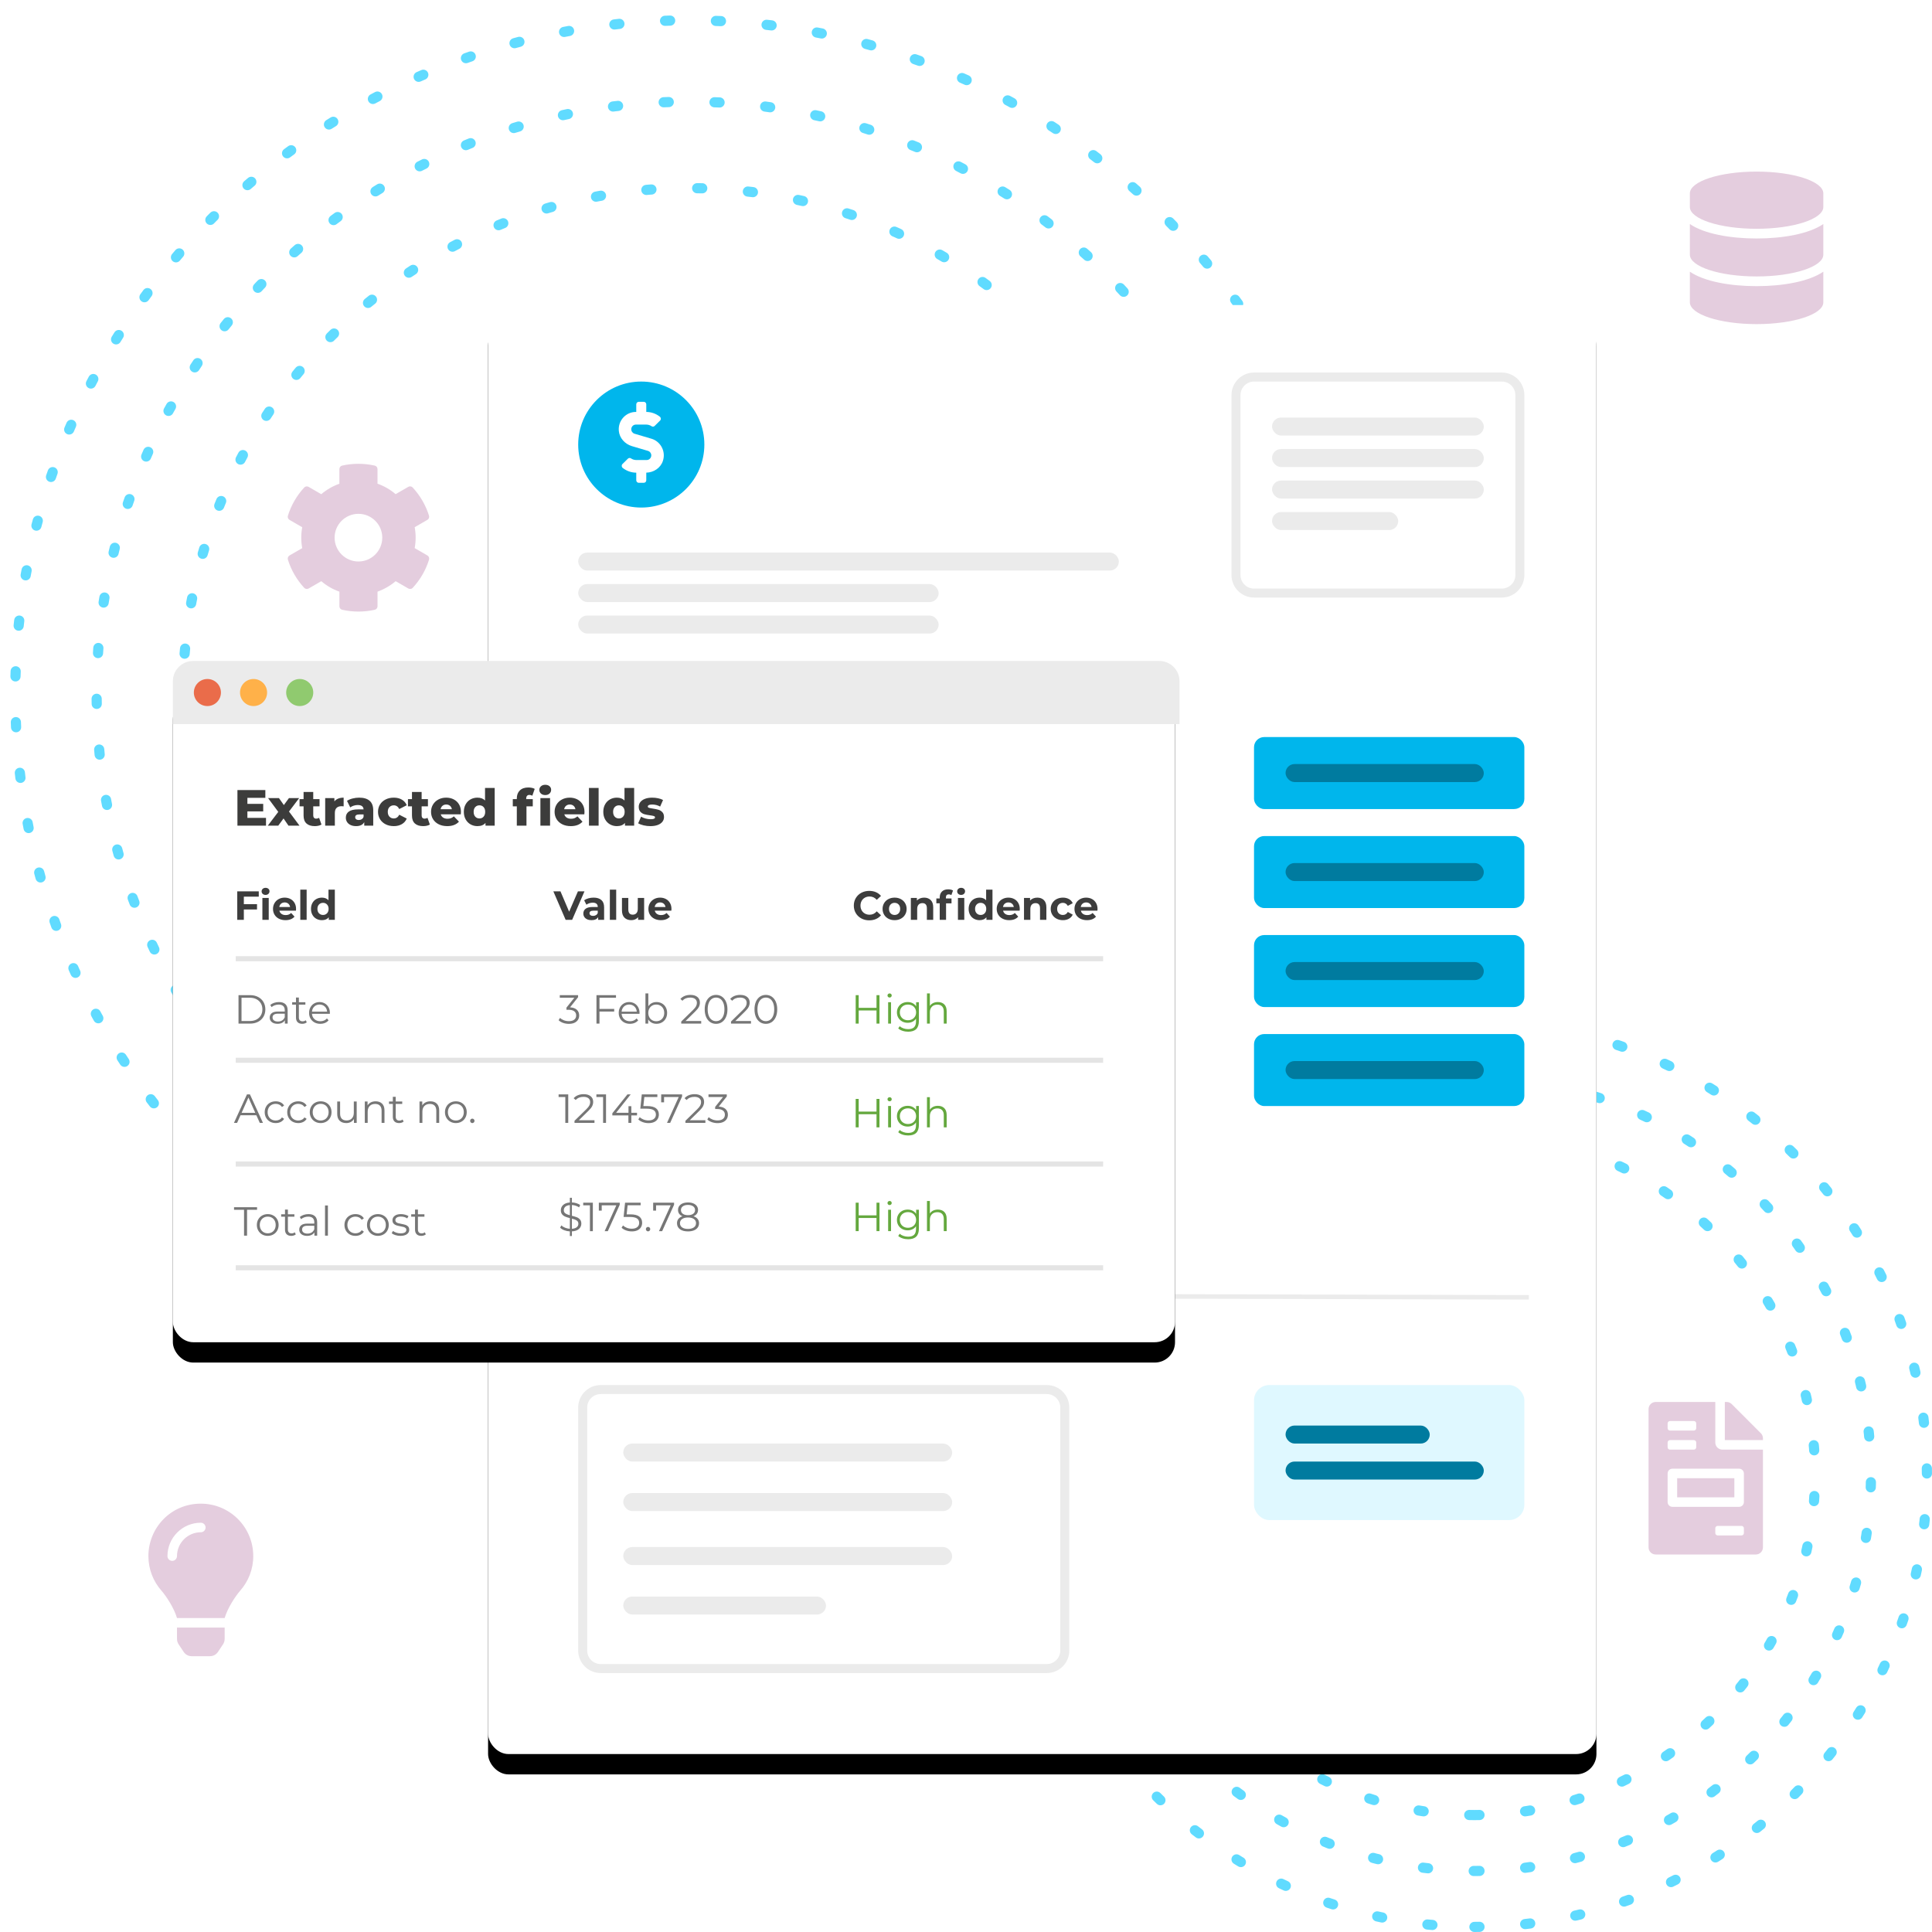 <svg xmlns="http://www.w3.org/2000/svg" xmlns:xlink="http://www.w3.org/1999/xlink" width="380" height="380" viewBox="0 0 380 380">
    <defs>
        <filter id="z6huc61twa" width="129.4%" height="122.5%" x="-14.7%" y="-9.8%" filterUnits="objectBoundingBox">
            <feOffset dy="4" in="SourceAlpha" result="shadowOffsetOuter1"/>
            <feGaussianBlur in="shadowOffsetOuter1" result="shadowBlurOuter1" stdDeviation="10"/>
            <feColorMatrix in="shadowBlurOuter1" values="0 0 0 0 0.811 0 0 0 0 0.811 0 0 0 0 0.811 0 0 0 0.5 0"/>
        </filter>
        <filter id="f7iupuq3rc" width="120.3%" height="130.7%" x="-10.1%" y="-12.3%" filterUnits="objectBoundingBox">
            <feOffset dy="4" in="SourceAlpha" result="shadowOffsetOuter1"/>
            <feGaussianBlur in="shadowOffsetOuter1" result="shadowBlurOuter1" stdDeviation="6"/>
            <feColorMatrix in="shadowBlurOuter1" values="0 0 0 0 0.811 0 0 0 0 0.811 0 0 0 0 0.811 0 0 0 0.5 0"/>
        </filter>
        <rect id="h3yeoytbhb" width="218" height="285" x="0" y="0" rx="4"/>
        <rect id="r1rlckij8d" width="197.112" height="130.45" x="0" y="0" rx="4"/>
    </defs>
    <g fill="none" fill-rule="evenodd">
        <g>
            <g>
                <g>
                    <g stroke="#60DBFF" stroke-dasharray="1 9" stroke-linecap="round" stroke-width="2">
                        <path d="M132.5 265c73.178 0 132.5-59.322 132.5-132.5S205.678 0 132.5 0 0 59.322 0 132.5 59.322 265 132.5 265z" transform="translate(-810 -972) translate(0 848) translate(813 128)"/>
                        <path d="M132.5 249c64.341 0 116.5-52.159 116.5-116.5C249 68.159 196.841 16 132.5 16 68.159 16 16 68.159 16 132.5 16 196.841 68.159 249 132.5 249z" transform="translate(-810 -972) translate(0 848) translate(813 128)"/>
                        <path d="M132.5 232c54.952 0 99.5-44.548 99.5-99.5S187.452 33 132.5 33 33 77.548 33 132.5 77.548 232 132.5 232z" transform="translate(-810 -972) translate(0 848) translate(813 128)"/>
                    </g>
                    <g stroke="#60DBFF" stroke-dasharray="1 9" stroke-linecap="round" stroke-width="2">
                        <path d="M89 178c49.153 0 89-39.847 89-89S138.153 0 89 0 0 39.847 0 89s39.847 89 89 89z" transform="translate(-810 -972) translate(0 848) translate(813 128) translate(198 197)"/>
                        <path d="M89 167c43.078 0 78-34.922 78-78s-34.922-78-78-78-78 34.922-78 78 34.922 78 78 78z" transform="translate(-810 -972) translate(0 848) translate(813 128) translate(198 197)"/>
                        <path d="M89 156c37.003 0 67-29.997 67-67s-29.997-67-67-67-67 29.997-67 67 29.997 67 67 67z" transform="translate(-810 -972) translate(0 848) translate(813 128) translate(198 197)"/>
                    </g>
                    <g fill="#E4CDDE" fill-rule="nonzero">
                        <path d="M44.705 86.936c.322-.07.55-.358.55-.686v-2.883c1.302-.463 2.509-1.16 3.563-2.056l2.496 1.441c.288.164.645.111.868-.135 1.447-1.564 2.554-3.451 3.205-5.543.088-.322-.041-.662-.328-.826l-2.497-1.441c.252-1.36.252-2.754 0-4.114l2.497-1.441c.287-.164.416-.504.322-.82-.65-2.086-1.758-3.973-3.205-5.543-.223-.24-.586-.3-.867-.135l-2.497 1.441c-1.048-.902-2.255-1.6-3.562-2.056v-2.877c0-.328-.229-.615-.55-.686-2.151-.48-4.354-.457-6.4 0-.321.07-.55.358-.55.686v2.883c-1.3.462-2.508 1.16-3.563 2.056l-2.49-1.441c-.287-.164-.644-.112-.867.135-1.447 1.564-2.555 3.45-3.205 5.543-.1.316.035.656.322.82l2.496 1.441c-.252 1.36-.252 2.754 0 4.114l-2.496 1.44c-.287.165-.416.505-.322.821.65 2.086 1.758 3.973 3.205 5.543.223.24.586.299.867.135l2.496-1.441c1.05.902 2.256 1.6 3.563 2.056v2.883c0 .328.228.615.55.686 2.151.48 4.354.457 6.399 0zM41.5 77.438c-2.584 0-4.688-2.104-4.688-4.688 0-2.584 2.104-4.687 4.688-4.687 2.584 0 4.687 2.103 4.687 4.687s-2.103 4.688-4.687 4.688zM15.195 285.25l.006-.045c.577-1.947 2.091-4.254 3.06-5.358 1.588-1.813 2.551-4.185 2.551-6.784 0-5.707-4.634-10.33-10.344-10.313-5.977.018-10.28 4.862-10.28 10.313 0 2.6.963 4.971 2.552 6.784.968 1.104 2.482 3.411 3.059 5.358l.006.046h9.39zM4.875 274c-.518 0-.938-.42-.938-.937 0-3.62 2.944-6.563 6.563-6.563.518 0 .937.42.937.938s-.42.937-.937.937c-2.585 0-4.688 2.103-4.688 4.688 0 .517-.42.937-.937.937zm7.433 18.75c.652 0 1.225-.33 1.561-.836l1.001-1.505c.198-.297.314-.655.315-1.037l.002-2.247H5.813l.003 2.247c0 .369.11.73.314 1.037l1.001 1.505c.336.505.91.837 1.561.837h3.616zM316.5 12c7.246 0 13.125-1.925 13.125-4.286V5.036c0-2.36-5.879-4.286-13.125-4.286s-13.125 1.925-13.125 4.286v2.678c0 2.36 5.879 4.286 13.125 4.286zm0 9.375c7.246 0 13.125-1.925 13.125-4.286v-6.026c-2.82 1.941-7.981 2.846-13.125 2.846s-10.305-.905-13.125-2.846v6.026c0 2.36 5.879 4.286 13.125 4.286zm0 9.375c7.246 0 13.125-1.925 13.125-4.286v-6.026c-2.82 1.941-7.981 2.846-13.125 2.846s-10.305-.905-13.125-2.846v6.026c0 2.36 5.879 4.286 13.125 4.286zM317.75 250.25v-.357c0-.37-.147-.727-.41-.99l-5.737-5.743c-.263-.263-.62-.41-.996-.41h-.357v7.5h7.5zm-1.406 22.5c.779 0 1.406-.627 1.406-1.406v-19.219h-7.969c-.773 0-1.406-.633-1.406-1.406v-7.969h-11.719c-.779 0-1.406.627-1.406 1.406v27.188c0 .779.627 1.406 1.406 1.406h19.688zm-12.188-24.375h-4.687c-.26 0-.469-.21-.469-.469v-.937c0-.26.21-.469.469-.469h4.687c.26 0 .469.21.469.469v.937c0 .26-.21.469-.469.469zm0 3.75h-4.687c-.26 0-.469-.21-.469-.469v-.937c0-.26.21-.469.469-.469h4.687c.26 0 .469.21.469.469v.937c0 .26-.21.469-.469.469zm8.906 11.25h-13.125c-.517 0-.937-.42-.937-.937v-5.625c0-.518.42-.938.937-.938h13.125c.518 0 .938.42.938.938v5.625c0 .517-.42.937-.938.937zm-.937-1.875v-3.75h-11.25v3.75h11.25zm1.406 7.5h-4.687c-.26 0-.469-.21-.469-.469v-.937c0-.26.21-.469.469-.469h4.687c.26 0 .469.21.469.469v.937c0 .26-.21.469-.469.469z" transform="translate(-810 -972) translate(0 848) translate(813 128) translate(26 29)"/>
                    </g>
                    <g>
                        <g transform="translate(-810 -972) translate(0 848) translate(813 128) translate(93 56)">
                            <use fill="#000" filter="url(#z6huc61twa)" xlink:href="#h3yeoytbhb"/>
                            <use fill="#FFF" xlink:href="#h3yeoytbhb"/>
                        </g>
                        <g fill="#EBEBEB" transform="translate(-810 -972) translate(0 848) translate(813 128) translate(93 56) translate(17.724 48.68)">
                            <rect width="106.341" height="3.54" rx="1.77"/>
                            <rect width="70.894" height="3.54" y="6.196" rx="1.77"/>
                            <rect width="70.894" height="3.54" y="36.289" rx="1.77"/>
                            <rect width="70.894" height="3.54" y="12.391" rx="1.77"/>
                            <rect width="70.894" height="3.54" y="42.484" rx="1.77"/>
                            <rect width="64.691" height="3.54" x="7.976" y="57.531" rx="1.77"/>
                            <rect width="82.415" height="3.54" x="7.976" y="65.202" rx="1.77"/>
                            <rect width="64.691" height="3.54" x="7.976" y="72.873" rx="1.77"/>
                            <rect width="82.415" height="3.54" x="7.976" y="80.543" rx="1.77"/>
                            <rect width="3.545" height="3.54" y="57.531" rx="1.77"/>
                            <rect width="3.545" height="3.54" y="65.202" rx="1.77"/>
                            <rect width="3.545" height="3.54" y="72.873" rx="1.77"/>
                            <rect width="3.545" height="3.54" y="80.543" rx="1.77"/>
                        </g>
                        <path fill="#EBEBEB" fill-rule="nonzero" d="M18.161 195.162L18.164 194.277 204.708 194.722 204.706 195.607z" transform="translate(-810 -972) translate(0 848) translate(813 128) translate(93 56)"/>
                        <g transform="translate(-810 -972) translate(0 848) translate(813 128) translate(93 56) translate(150.65 84.969)">
                            <rect width="53.171" height="14.161" fill="#00B6EC" rx="2"/>
                            <rect width="53.171" height="14.161" y="19.472" fill="#00B6EC" rx="2"/>
                            <rect width="53.171" height="14.161" y="38.944" fill="#00B6EC" rx="2"/>
                            <rect width="53.171" height="14.161" y="58.416" fill="#00B6EC" rx="2"/>
                            <rect width="38.992" height="3.54" x="6.203" y="5.311" fill="#007B9F" rx="1.77"/>
                            <rect width="38.992" height="3.54" x="6.203" y="24.783" fill="#007B9F" rx="1.77"/>
                            <rect width="38.992" height="3.54" x="6.203" y="44.255" fill="#007B9F" rx="1.77"/>
                            <rect width="38.992" height="3.54" x="6.203" y="63.727" fill="#007B9F" rx="1.77"/>
                        </g>
                        <g transform="translate(-810 -972) translate(0 848) translate(813 128) translate(93 56) translate(150.65 212.422)">
                            <rect width="53.171" height="26.553" fill="#DFF8FF" rx="3"/>
                            <rect width="28.358" height="3.54" x="6.203" y="7.966" fill="#007B9F" rx="1.77"/>
                            <rect width="38.992" height="3.54" x="6.203" y="15.047" fill="#007B9F" rx="1.77"/>
                        </g>
                        <g fill="#EBEBEB" transform="translate(-810 -972) translate(0 848) translate(813 128) translate(93 56) translate(17.724 212.422)">
                            <path fill-rule="nonzero" d="M92.163 0H4.43C1.984 0 0 1.981 0 4.425V52.22c0 2.445 1.984 4.426 4.43 4.426h87.733c2.447 0 4.43-1.981 4.43-4.426V4.425C96.593 1.981 94.61 0 92.163 0zM4.43 1.77h87.732c1.468 0 2.658 1.189 2.658 2.655V52.22c0 1.467-1.19 2.656-2.658 2.656H4.43c-1.468 0-2.659-1.189-2.659-2.656V4.425c0-1.466 1.19-2.655 2.659-2.655z"/>
                            <rect width="64.691" height="3.54" x="8.862" y="21.242" rx="1.77"/>
                            <rect width="64.691" height="3.54" x="8.862" y="31.863" rx="1.77"/>
                            <rect width="39.878" height="3.54" x="8.862" y="41.599" rx="1.77"/>
                            <rect width="64.691" height="3.54" x="8.862" y="11.506" rx="1.77"/>
                        </g>
                        <g fill="#EBEBEB" transform="translate(-810 -972) translate(0 848) translate(813 128) translate(93 56) translate(146.22 13.276)">
                            <path fill-rule="nonzero" d="M53.17 0H4.43C1.985 0 0 1.981 0 4.425V39.83c0 2.444 1.984 4.426 4.43 4.426h48.74c2.448 0 4.432-1.982 4.432-4.426V4.425C57.602 1.981 55.618 0 53.17 0zM4.43 1.77h48.74c1.469 0 2.66 1.189 2.66 2.655V39.83c0 1.467-1.191 2.655-2.66 2.655H4.43c-1.467 0-2.658-1.188-2.658-2.655V4.425c0-1.466 1.19-2.655 2.659-2.655z"/>
                            <rect width="41.65" height="3.54" x="7.976" y="8.851" rx="1.77"/>
                            <rect width="41.65" height="3.54" x="7.976" y="15.047" rx="1.77"/>
                            <rect width="41.65" height="3.54" x="7.976" y="21.242" rx="1.77"/>
                            <rect width="24.813" height="3.54" x="7.976" y="27.438" rx="1.77"/>
                        </g>
                        <g fill="#EBEBEB" transform="translate(-810 -972) translate(0 848) translate(813 128) translate(93 56) translate(17.724 145.155)">
                            <path fill-rule="nonzero" d="M103.683 0H4.43C1.984 0 0 1.981 0 4.425v23.013c0 2.444 1.984 4.425 4.43 4.425h99.253c2.447 0 4.43-1.981 4.43-4.425V4.425c0-2.444-1.983-4.425-4.43-4.425zM4.43 1.77h99.252c1.468 0 2.658 1.189 2.658 2.655v23.013c0 1.466-1.19 2.655-2.658 2.655H4.43c-1.468 0-2.659-1.189-2.659-2.655V4.425c0-1.466 1.19-2.655 2.659-2.655z"/>
                            <rect width="52.285" height="3.54" x="7.976" y="9.736" rx="1.77"/>
                            <rect width="36.333" height="14.161" x="64.691" y="8.851" rx="2"/>
                            <rect width="52.285" height="3.54" x="7.976" y="15.932" rx="1.77"/>
                        </g>
                        <g transform="translate(-810 -972) translate(0 848) translate(813 128) translate(93 56) translate(17.724 15.047)">
                            <ellipse cx="12.407" cy="12.391" fill="#00B6EC" rx="12.407" ry="12.391"/>
                            <path fill="#FFF" fill-rule="nonzero" d="M12.899 19.915c.27 0 .492-.224.492-.498v-1.5c1.434-.028 2.78-.89 3.253-2.262.662-1.917-.45-3.884-2.231-4.41l-3.324-.983c-.385-.112-.652-.476-.652-.88 0-.508.406-.918.908-.918h2.04c.376 0 .745.115 1.053.326.187.128.44.097.6-.062l1.07-1.058c.22-.214.189-.572-.055-.762-.754-.598-1.695-.93-2.662-.934V4.481c0-.274-.221-.498-.492-.498h-.985c-.27 0-.493.224-.493.498v1.493h-.076c-1.96 0-3.537 1.702-3.355 3.722.13 1.434 1.212 2.601 2.579 3.006l3.155.933c.384.115.652.476.652.88 0 .508-.406.919-.908.919h-2.04c-.376 0-.745-.115-1.053-.327-.188-.127-.44-.096-.6.062l-1.071 1.058c-.219.215-.188.573.055.763.754.597 1.696.93 2.662.933v1.494c0 .274.222.498.493.498h.985z"/>
                        </g>
                    </g>
                    <g transform="translate(-810 -972) translate(0 848) translate(813 128) translate(31 126)">
                        <g>
                            <g transform="translate(0 3.55)">
                                <use fill="#000" filter="url(#f7iupuq3rc)" xlink:href="#r1rlckij8d"/>
                                <use fill="#FFF" xlink:href="#r1rlckij8d"/>
                            </g>
                            <path fill="#3C3C3B" fill-rule="nonzero" d="M18.32 28.848v-1.53h-3.66v-1.28h3.11v-1.48h-3.11v-1.18h3.53v-1.53H12.7v7h5.62zm2.41 0l1.04-1.42.97 1.42h2.17l-2.07-2.78 2-2.64h-2.01l-1 1.37-.96-1.37h-2.14l2 2.71-2.06 2.71h2.06zm7.18.09c.26 0 .505-.027.735-.08.23-.054.425-.13.585-.23l-.47-1.33c-.167.113-.36.17-.58.17-.173 0-.312-.055-.415-.165-.103-.11-.155-.262-.155-.455v-1.8h1.24v-1.42h-1.24v-1.41h-1.9v1.41h-.79v1.42h.79v1.82c0 .686.19 1.203.57 1.55.38.346.923.52 1.63.52zm3.95-.09v-2.49c0-.454.115-.79.345-1.01.23-.22.548-.33.955-.33.113 0 .257.01.43.03v-1.71c-.4 0-.755.061-1.065.185-.31.123-.562.308-.755.555v-.65h-1.81v5.42h1.9zm4.18.09c.793 0 1.327-.264 1.6-.79v.7h1.77v-3.01c0-.847-.237-1.475-.71-1.885-.473-.41-1.16-.615-2.06-.615-.433 0-.865.055-1.295.165-.43.11-.795.265-1.095.465l.64 1.29c.187-.147.413-.262.68-.345.267-.084.53-.125.79-.125.733 0 1.117.286 1.15.86h-1.08c-.82 0-1.427.141-1.82.425-.393.283-.59.681-.59 1.195 0 .32.078.605.235.855.157.25.388.448.695.595.307.146.67.22 1.09.22zm.53-1.2c-.22 0-.393-.05-.52-.15-.127-.1-.19-.234-.19-.4 0-.367.277-.55.83-.55h.82v.47c-.073.206-.193.363-.36.47-.167.106-.36.16-.58.16zm6.89 1.2c.613 0 1.143-.132 1.59-.395.447-.264.763-.629.95-1.095l-1.47-.75c-.247.486-.607.73-1.08.73-.34 0-.622-.115-.845-.345-.223-.23-.335-.549-.335-.955 0-.4.112-.714.335-.94.223-.227.505-.34.845-.34.473 0 .833.243 1.08.73l1.47-.75c-.187-.467-.503-.832-.95-1.095-.447-.264-.977-.395-1.59-.395-.6 0-1.137.118-1.61.355-.473.236-.842.566-1.105.99-.263.423-.395.905-.395 1.445s.132 1.023.395 1.45c.263.426.632.76 1.105 1s1.01.36 1.61.36zm5.77 0c.26 0 .505-.027.735-.08.23-.054.425-.13.585-.23l-.47-1.33c-.167.113-.36.17-.58.17-.173 0-.312-.055-.415-.165-.103-.11-.155-.262-.155-.455v-1.8h1.24v-1.42h-1.24v-1.41h-1.9v1.41h-.79v1.42h.79v1.82c0 .686.19 1.203.57 1.55.38.346.923.52 1.63.52zm4.73 0c1.013 0 1.783-.294 2.31-.88l-1-1.04c-.193.166-.385.286-.575.36-.19.073-.415.11-.675.11-.347 0-.635-.075-.865-.225-.23-.15-.385-.365-.465-.645h3.94l.03-.47c0-.58-.128-1.082-.385-1.505-.257-.424-.605-.747-1.045-.97-.44-.224-.93-.335-1.47-.335-.567 0-1.077.12-1.53.36-.453.24-.808.571-1.065.995-.257.423-.385.901-.385 1.435 0 .54.132 1.023.395 1.45.263.426.635.76 1.115 1s1.037.36 1.67.36zm.92-3.32h-2.22c.053-.287.178-.514.375-.68.197-.167.442-.25.735-.25s.538.083.735.25c.197.166.322.393.375.68zm5.02 3.32c.707 0 1.237-.21 1.59-.63v.54h1.81v-7.42h-1.9v2.47c-.353-.374-.853-.56-1.5-.56-.493 0-.943.113-1.35.34-.407.226-.728.551-.965.975-.237.423-.355.915-.355 1.475s.118 1.053.355 1.48c.237.426.558.755.965.985.407.23.857.345 1.35.345zm.4-1.51c-.333 0-.607-.115-.82-.345-.213-.23-.32-.549-.32-.955 0-.4.107-.714.32-.94.213-.227.487-.34.82-.34.333 0 .605.113.815.34.21.226.315.54.315.94 0 .406-.107.725-.32.955-.213.23-.483.345-.81.345zm12.94-4.6c.347 0 .627-.099.84-.295.213-.197.32-.445.32-.745 0-.287-.107-.522-.32-.705-.213-.184-.493-.275-.84-.275s-.627.096-.84.29c-.213.193-.32.433-.32.72 0 .286.107.526.32.72.213.193.493.29.84.29zm-3.69 6.02v-3.8h1.24v-1.42H69.5v-.12c0-.234.055-.41.165-.53.11-.12.265-.18.465-.18.193 0 .383.053.57.16l.47-1.34c-.147-.094-.333-.164-.56-.21-.227-.047-.46-.07-.7-.07-.713 0-1.268.193-1.665.58-.397.386-.595.91-.595 1.57v.14h-.79v1.42h.79v3.8h1.9zm4.64 0v-5.42h-1.9v5.42h1.9zm4.07.09c1.013 0 1.783-.294 2.31-.88l-1-1.04c-.193.166-.385.286-.575.36-.19.073-.415.11-.675.11-.347 0-.635-.075-.865-.225-.23-.15-.385-.365-.465-.645h3.94l.03-.47c0-.58-.128-1.082-.385-1.505-.257-.424-.605-.747-1.045-.97-.44-.224-.93-.335-1.47-.335-.567 0-1.077.12-1.53.36-.453.24-.808.571-1.065.995-.257.423-.385.901-.385 1.435 0 .54.132 1.023.395 1.45.263.426.635.76 1.115 1s1.037.36 1.67.36zm.92-3.32h-2.22c.053-.287.178-.514.375-.68.197-.167.442-.25.735-.25s.538.083.735.25c.197.166.322.393.375.68zm4.56 3.23v-7.42h-1.9v7.42h1.9zm3.59.09c.707 0 1.237-.21 1.59-.63v.54h1.81v-7.42h-1.9v2.47c-.353-.374-.853-.56-1.5-.56-.493 0-.943.113-1.35.34-.407.226-.728.551-.965.975-.237.423-.355.915-.355 1.475s.118 1.053.355 1.48c.237.426.558.755.965.985.407.23.857.345 1.35.345zm.4-1.51c-.333 0-.607-.115-.82-.345-.213-.23-.32-.549-.32-.955 0-.4.107-.714.32-.94.213-.227.487-.34.82-.34.333 0 .605.113.815.34.21.226.315.54.315.94 0 .406-.107.725-.32.955-.213.23-.483.345-.81.345zm6.19 1.51c.567 0 1.052-.077 1.455-.23.403-.154.708-.365.915-.635.207-.27.31-.575.31-.915 0-.414-.108-.735-.325-.965-.217-.23-.472-.389-.765-.475-.293-.087-.663-.164-1.11-.23-.353-.054-.607-.105-.76-.155-.153-.05-.23-.139-.23-.265 0-.114.07-.205.21-.275.14-.07.36-.105.66-.105.56 0 1.08.133 1.56.4l.57-1.29c-.26-.147-.583-.26-.97-.34-.387-.08-.777-.12-1.17-.12-.553 0-1.028.078-1.425.235-.397.156-.698.37-.905.64-.207.27-.31.578-.31.925 0 .42.11.746.33.98.22.233.482.393.785.48.303.086.672.156 1.105.21.34.046.588.095.745.145.157.05.235.135.235.255s-.065.211-.195.275c-.13.063-.348.095-.655.095-.333 0-.67-.045-1.01-.135-.34-.09-.633-.212-.88-.365l-.57 1.3c.267.166.62.301 1.06.405.44.103.887.155 1.34.155z" transform="translate(0 3.55)"/>
                            <path fill="#3D3D3D" fill-rule="nonzero" d="M13.96 47.37v-2.04h2.592v-1.04H13.96v-1.48h2.936v-1.04h-4.232v5.6h1.296zm4.272-4.903c.23 0 .416-.068.56-.204.144-.136.216-.308.216-.516 0-.192-.072-.352-.216-.48-.144-.128-.33-.192-.56-.192-.23 0-.416.067-.56.2-.144.133-.216.299-.216.496s.072.363.216.496c.144.133.33.2.56.2zm.624 4.904v-4.304h-1.248v4.304h1.248zm3.296.064c.779 0 1.37-.232 1.776-.696l-.664-.72c-.15.144-.31.25-.484.316-.173.067-.372.1-.596.1-.325 0-.597-.077-.816-.232-.219-.155-.357-.365-.416-.632h3.256l.021-.288.003-.048c0-.448-.097-.841-.292-1.18-.195-.339-.463-.599-.804-.78-.341-.181-.723-.272-1.144-.272-.432 0-.823.095-1.172.284-.35.19-.624.453-.824.792-.2.339-.3.719-.3 1.14 0 .427.101.808.304 1.144.203.336.49.599.864.788.373.19.803.284 1.288.284zm.904-2.592h-2.12c.043-.277.16-.496.352-.656.192-.16.43-.24.712-.24.277 0 .512.081.704.244.192.163.31.38.352.652zm3.256 2.528v-5.936h-1.248v5.936h1.248zm3.008.064c.587 0 1.035-.187 1.344-.56v.496h1.192v-5.936h-1.248v2.088c-.31-.347-.739-.52-1.288-.52-.405 0-.772.09-1.1.272-.328.181-.585.44-.772.776-.187.336-.28.725-.28 1.168 0 .443.093.832.28 1.168.187.336.444.595.772.776.328.181.695.272 1.1.272zm.216-1.024c-.32 0-.584-.108-.792-.324-.208-.216-.312-.505-.312-.868s.104-.652.312-.868c.208-.216.472-.324.792-.324.315 0 .576.108.784.324.208.216.312.505.312.868s-.104.652-.312.868c-.208.216-.47.324-.784.324z" transform="translate(0 3.55)"/>
                            <path fill="#767676" fill-rule="nonzero" d="M14.592 109.49v-5.088h1.968v-.512h-4.528v.512H14v5.088h.592zm4.072.04c.405 0 .77-.092 1.096-.276.325-.184.58-.439.764-.764.184-.325.276-.693.276-1.104 0-.41-.092-.779-.276-1.104-.184-.325-.439-.579-.764-.76-.325-.181-.69-.272-1.096-.272-.405 0-.77.09-1.096.272-.325.181-.581.435-.768.76-.187.325-.28.693-.28 1.104 0 .41.093.779.28 1.104.187.325.443.58.768.764.325.184.69.276 1.096.276zm0-.504c-.299 0-.567-.068-.804-.204-.237-.136-.424-.33-.56-.58-.136-.25-.204-.536-.204-.856 0-.32.068-.605.204-.856.136-.25.323-.444.56-.58.237-.136.505-.204.804-.204.299 0 .567.068.804.204.237.136.423.33.556.58.133.25.2.536.2.856 0 .32-.067.605-.2.856-.133.25-.319.444-.556.58-.237.136-.505.204-.804.204zm4.624.504c.17 0 .335-.025.492-.076.157-.05.29-.124.396-.22l-.2-.408c-.08.07-.175.123-.284.16-.11.037-.223.056-.34.056-.235 0-.415-.065-.54-.196-.125-.13-.188-.321-.188-.572v-2.512h1.28v-.48h-1.28v-.92h-.568v.92h-.752v.48h.752v2.544c0 .39.107.69.32.904.213.213.517.32.912.32zm3.104 0c.341 0 .636-.061.884-.184s.436-.293.564-.512v.656h.544v-2.608c0-.539-.147-.945-.44-1.22-.293-.275-.715-.412-1.264-.412-.33 0-.645.05-.944.148-.299.099-.555.239-.768.42l.256.424c.176-.155.387-.276.632-.364.245-.088.501-.132.768-.132.39 0 .685.095.888.284.203.19.304.465.304.828v.256H26.48c-.565 0-.977.11-1.236.328-.259.219-.388.507-.388.864 0 .368.139.664.416.888.277.224.65.336 1.12.336zm.088-.448c-.336 0-.597-.07-.784-.212-.187-.141-.28-.335-.28-.58 0-.501.36-.752 1.08-.752h1.32v.688c-.112.277-.283.49-.512.636-.23.147-.504.22-.824.22zm4.016.408v-5.936h-.568v5.936h.568zm5.424.04c.357 0 .68-.07.968-.212.288-.141.515-.348.68-.62l-.424-.288c-.139.208-.315.363-.528.464-.213.101-.445.152-.696.152-.304 0-.577-.068-.82-.204-.243-.136-.432-.328-.568-.576-.136-.248-.204-.535-.204-.86 0-.32.068-.605.204-.856.136-.25.325-.444.568-.58.243-.136.516-.204.82-.204.25 0 .483.052.696.156.213.104.39.26.528.468l.424-.288c-.165-.272-.39-.479-.676-.62-.285-.141-.61-.212-.972-.212-.416 0-.788.09-1.116.272-.328.181-.585.435-.772.76-.187.325-.28.693-.28 1.104 0 .41.093.78.28 1.108.187.328.444.583.772.764.328.181.7.272 1.116.272zm4.408 0c.405 0 .77-.092 1.096-.276.325-.184.58-.439.764-.764.184-.325.276-.693.276-1.104 0-.41-.092-.779-.276-1.104-.184-.325-.439-.579-.764-.76-.325-.181-.69-.272-1.096-.272-.405 0-.77.09-1.096.272-.325.181-.581.435-.768.76-.187.325-.28.693-.28 1.104 0 .41.093.779.28 1.104.187.325.443.58.768.764.325.184.69.276 1.096.276zm0-.504c-.299 0-.567-.068-.804-.204-.237-.136-.424-.33-.56-.58-.136-.25-.204-.536-.204-.856 0-.32.068-.605.204-.856.136-.25.323-.444.56-.58.237-.136.505-.204.804-.204.299 0 .567.068.804.204.237.136.423.33.556.58.133.25.2.536.2.856 0 .32-.067.605-.2.856-.133.25-.319.444-.556.58-.237.136-.505.204-.804.204zm4.424.504c.544 0 .97-.108 1.276-.324.307-.216.46-.508.46-.876 0-.272-.072-.485-.216-.64-.144-.155-.317-.264-.52-.328s-.472-.128-.808-.192c-.272-.048-.485-.095-.64-.14-.155-.045-.284-.116-.388-.212-.104-.096-.156-.224-.156-.384 0-.208.092-.376.276-.504.184-.128.457-.192.82-.192.48 0 .893.12 1.24.36l.248-.456c-.176-.117-.4-.212-.672-.284-.272-.072-.544-.108-.816-.108-.523 0-.93.112-1.224.336-.293.224-.44.512-.44.864 0 .283.073.504.22.664.147.16.324.273.532.34.208.067.483.132.824.196.256.043.461.087.616.132.155.045.283.112.384.2.101.088.152.21.152.364 0 .219-.092.388-.276.508-.184.12-.468.18-.852.18-.288 0-.565-.044-.832-.132-.267-.088-.488-.201-.664-.34l-.256.448c.176.15.42.273.732.372.312.099.639.148.98.148zm4.112 0c.17 0 .335-.025.492-.076.157-.05.29-.124.396-.22l-.2-.408c-.08.07-.175.123-.284.16-.11.037-.223.056-.34.056-.235 0-.415-.065-.54-.196-.125-.13-.188-.321-.188-.572v-2.512h1.28v-.48H48.2v-.92h-.568v.92h-.752v.48h.752v2.544c0 .39.107.69.32.904.213.213.517.32.912.32zM15.192 67.781c.592 0 1.115-.118 1.568-.356.453-.237.805-.568 1.056-.992.25-.424.376-.908.376-1.452 0-.544-.125-1.028-.376-1.452-.25-.424-.603-.754-1.056-.992-.453-.237-.976-.356-1.568-.356h-2.28v5.6h2.28zm-.032-.512h-1.656v-4.576h1.656c.49 0 .92.098 1.288.292.368.195.653.464.856.808.203.344.304.74.304 1.188 0 .448-.101.844-.304 1.188-.203.344-.488.614-.856.808-.368.195-.797.292-1.288.292zm5.424.552c.341 0 .636-.06.884-.184.248-.122.436-.293.564-.512v.656h.544v-2.608c0-.538-.147-.945-.44-1.22-.293-.274-.715-.412-1.264-.412-.33 0-.645.05-.944.148-.299.1-.555.24-.768.42l.256.424c.176-.154.387-.276.632-.364.245-.088.501-.132.768-.132.39 0 .685.095.888.284.203.19.304.466.304.828v.256h-1.336c-.565 0-.977.11-1.236.328-.259.22-.388.507-.388.864 0 .368.139.664.416.888.277.224.65.336 1.12.336zm.088-.448c-.336 0-.597-.07-.784-.212-.187-.14-.28-.334-.28-.58 0-.5.36-.752 1.08-.752h1.32v.688c-.112.278-.283.49-.512.636-.23.147-.504.22-.824.22zm4.776.448c.17 0 .335-.025.492-.076.157-.05.29-.124.396-.22l-.2-.408c-.08.07-.175.123-.284.16-.11.038-.223.056-.34.056-.235 0-.415-.065-.54-.196-.125-.13-.188-.32-.188-.572v-2.512h1.28v-.48h-1.28v-.92h-.568v.92h-.752v.48h.752v2.544c0 .39.107.691.32.904.213.214.517.32.912.32zm3.552 0c.336 0 .644-.058.924-.176.28-.117.513-.288.7-.512l-.32-.368c-.16.182-.35.32-.568.412-.219.094-.459.14-.72.14-.464 0-.848-.134-1.152-.404-.304-.269-.472-.622-.504-1.06h3.52l.008-.176c0-.416-.088-.785-.264-1.108-.176-.322-.419-.574-.728-.756-.31-.18-.659-.272-1.048-.272-.39 0-.74.091-1.052.272-.312.182-.557.435-.736.76-.179.326-.268.694-.268 1.104 0 .411.093.78.28 1.104.187.326.447.58.78.764.333.184.716.276 1.148.276zm1.344-2.392H27.36c.037-.416.193-.753.468-1.012.275-.258.615-.388 1.02-.388.41 0 .753.13 1.028.388.275.26.43.596.468 1.012zM77.886 67.83c.438 0 .808-.073 1.112-.217.304-.144.534-.34.688-.588.155-.248.232-.532.232-.852 0-.458-.153-.83-.46-1.116-.306-.285-.753-.444-1.34-.476l1.584-1.992v-.408h-3.6v.512h2.864l-1.552 1.944v.424h.4c.507 0 .886.1 1.136.296.25.198.376.47.376.816 0 .352-.125.628-.376.828-.25.2-.605.3-1.064.3-.352 0-.682-.06-.992-.18-.31-.12-.557-.276-.744-.468l-.28.456c.219.22.508.394.868.524.36.131.743.196 1.148.196zm6.024-.049v-2.376h2.896v-.512H83.91v-2.2h3.248v-.512h-3.84v5.6h.592zm5.992.04c.336 0 .644-.058.924-.176.28-.117.514-.288.7-.512l-.32-.368c-.16.182-.35.32-.568.412-.218.094-.458.14-.72.14-.464 0-.848-.134-1.152-.404-.304-.269-.472-.622-.504-1.06h3.52l.008-.176c0-.416-.088-.785-.264-1.108-.176-.322-.418-.574-.728-.756-.31-.18-.658-.272-1.048-.272s-.74.091-1.052.272c-.312.182-.557.435-.736.76-.178.326-.268.694-.268 1.104 0 .411.094.78.28 1.104.187.326.447.58.78.764.334.184.716.276 1.148.276zm1.344-2.392h-2.984c.038-.416.194-.753.468-1.012.275-.258.615-.388 1.02-.388.41 0 .754.13 1.028.388.275.26.43.596.468 1.012zm3.872 2.392c.395 0 .752-.09 1.072-.272.32-.18.57-.434.752-.76.182-.325.272-.696.272-1.112 0-.416-.09-.786-.272-1.112-.181-.325-.432-.577-.752-.756-.32-.178-.677-.268-1.072-.268-.341 0-.65.071-.924.212-.274.142-.5.348-.676.62v-2.528h-.568v5.936h.544v-.832c.17.283.396.5.676.648.28.15.596.224.948.224zm-.04-.504c-.298 0-.566-.068-.804-.204-.237-.136-.424-.329-.56-.58-.136-.25-.204-.536-.204-.856 0-.32.068-.605.204-.856.136-.25.323-.444.56-.58.238-.136.506-.204.804-.204.294 0 .56.068.8.204.24.136.428.33.564.58.136.251.204.536.204.856 0 .32-.068.606-.204.856-.136.251-.324.444-.564.58-.24.136-.506.204-.8.204zm8.84.464v-.512h-3.08l1.904-1.872c.358-.346.6-.653.728-.92.128-.266.192-.544.192-.832 0-.469-.166-.838-.5-1.108-.333-.269-.785-.404-1.356-.404-.426 0-.81.07-1.148.208-.338.14-.617.336-.836.592l.408.352c.363-.416.872-.624 1.528-.624.422 0 .746.092.972.276.227.184.34.442.34.772 0 .214-.052.426-.156.636-.104.211-.302.46-.596.748l-2.328 2.28v.408h3.928zm2.92.048c.432 0 .818-.114 1.156-.344.339-.229.604-.558.796-.988.192-.429.288-.934.288-1.516 0-.58-.096-1.086-.288-1.516-.192-.429-.457-.758-.796-.988-.338-.229-.724-.344-1.156-.344-.432 0-.817.115-1.156.344-.338.23-.602.56-.792.988-.19.43-.284.935-.284 1.516 0 .582.095 1.087.284 1.516.19.43.454.76.792.988.339.23.724.344 1.156.344zm0-.528c-.325 0-.612-.09-.86-.272-.248-.18-.441-.445-.58-.792-.138-.346-.208-.765-.208-1.256 0-.49.07-.909.208-1.256.139-.346.332-.61.58-.792.248-.18.535-.272.86-.272.326 0 .612.091.86.272.248.182.442.446.58.792.139.347.208.766.208 1.256 0 .491-.07.91-.208 1.256-.138.347-.332.611-.58.792-.248.182-.534.272-.86.272zm6.872.48v-.512h-3.08l1.904-1.872c.358-.346.6-.653.728-.92.128-.266.192-.544.192-.832 0-.469-.166-.838-.5-1.108-.333-.269-.785-.404-1.356-.404-.426 0-.81.07-1.148.208-.338.14-.617.336-.836.592l.408.352c.363-.416.872-.624 1.528-.624.422 0 .746.092.972.276.227.184.34.442.34.772 0 .214-.052.426-.156.636-.104.211-.302.46-.596.748l-2.328 2.28v.408h3.928zm2.92.048c.432 0 .818-.114 1.156-.344.339-.229.604-.558.796-.988.192-.429.288-.934.288-1.516 0-.58-.096-1.086-.288-1.516-.192-.429-.457-.758-.796-.988-.338-.229-.724-.344-1.156-.344-.432 0-.817.115-1.156.344-.338.23-.602.56-.792.988-.19.43-.284.935-.284 1.516 0 .582.095 1.087.284 1.516.19.43.454.76.792.988.339.23.724.344 1.156.344zm0-.528c-.325 0-.612-.09-.86-.272-.248-.18-.441-.445-.58-.792-.138-.346-.208-.765-.208-1.256 0-.49.07-.909.208-1.256.139-.346.332-.61.58-.792.248-.18.535-.272.86-.272.326 0 .612.091.86.272.248.182.442.446.58.792.139.347.208.766.208 1.256 0 .491-.07.91-.208 1.256-.138.347-.332.611-.58.792-.248.182-.534.272-.86.272zM77.766 87.305v-5.6H75.87v.512h1.32v5.088h.576zm5.16 0v-.512h-3.08l1.904-1.872c.358-.347.6-.654.728-.92.128-.267.192-.544.192-.832 0-.47-.166-.839-.5-1.108-.333-.27-.785-.404-1.356-.404-.426 0-.81.069-1.148.208-.338.138-.617.336-.836.592l.408.352c.363-.416.872-.624 1.528-.624.422 0 .746.092.972.276.227.184.34.441.34.772 0 .213-.052.425-.156.636-.104.21-.302.46-.596.748l-2.328 2.28v.408h3.928zm2.272 0v-5.6h-1.896v.512h1.32v5.088h.576zm4.976 0v-1.472h1.12v-.512h-1.12v-1.296h-.56v1.296h-2.432l2.864-3.616h-.64l-2.968 3.712v.416h3.16v1.472h.576zm3.384.048c.443 0 .816-.074 1.12-.22.304-.147.532-.348.684-.604.152-.256.228-.547.228-.872 0-.523-.185-.93-.556-1.22-.37-.291-.961-.436-1.772-.436h-.72l.192-1.784h2.56v-.512H92.23l-.288 2.808h1.192c.678 0 1.159.098 1.444.296.286.197.428.488.428.872 0 .346-.126.624-.38.832-.253.208-.612.312-1.076.312-.352 0-.68-.06-.984-.18-.304-.12-.55-.276-.736-.468l-.28.456c.219.218.508.393.868.524.36.13.74.196 1.14.196zm4.256-.048l2.344-5.192v-.408h-4.112v1.56h.568v-1.048h2.88l-2.304 5.088h.624zm6.928 0v-.512h-3.08l1.904-1.872c.358-.347.6-.654.728-.92.128-.267.192-.544.192-.832 0-.47-.166-.839-.5-1.108-.333-.27-.785-.404-1.356-.404-.426 0-.81.069-1.148.208-.338.138-.617.336-.836.592l.408.352c.363-.416.872-.624 1.528-.624.422 0 .746.092.972.276.227.184.34.441.34.772 0 .213-.052.425-.156.636-.104.21-.302.46-.596.748l-2.328 2.28v.408h3.928zm2.392.048c.438 0 .808-.072 1.112-.216.304-.144.534-.34.688-.588.155-.248.232-.532.232-.852 0-.459-.153-.831-.46-1.116-.306-.286-.753-.444-1.34-.476l1.584-1.992v-.408h-3.6v.512h2.864l-1.552 1.944v.424h.4c.507 0 .886.098 1.136.296.25.197.376.469.376.816 0 .352-.125.628-.376.828-.25.2-.605.3-1.064.3-.352 0-.682-.06-.992-.18-.31-.12-.557-.276-.744-.468l-.28.456c.219.218.508.393.868.524.36.13.743.196 1.148.196zM78.486 109.563v-.92c.608-.032 1.07-.191 1.384-.476.315-.286.472-.634.472-1.044 0-.331-.085-.598-.256-.8-.17-.203-.381-.354-.632-.452-.25-.099-.573-.196-.968-.292v-2.12c.24.01.483.056.728.136.246.08.478.189.696.328l.2-.472c-.208-.144-.454-.26-.74-.348-.285-.088-.58-.138-.884-.148v-.912h-.4v.92c-.586.048-1.03.212-1.328.492-.298.28-.448.625-.448 1.036 0 .33.082.596.244.796.163.2.367.352.612.456.246.104.552.201.92.292v2.104c-.33-.022-.646-.094-.948-.216-.301-.123-.545-.275-.732-.456l-.232.456c.198.202.468.369.812.5.344.13.71.206 1.1.228v.912h.4zm-.4-4.088c-.384-.102-.678-.224-.884-.368-.205-.144-.308-.355-.308-.632 0-.267.1-.492.3-.676.2-.184.498-.292.892-.324v2zm.4 2.664v-2c.41.101.726.224.944.368.219.144.328.36.328.648 0 .272-.106.496-.32.672-.213.176-.53.28-.952.312zm4.12.464v-5.6H80.71v.512h1.32v5.088h.576zm2.944 0l2.344-5.192v-.408h-4.112v1.56h.568v-1.048h2.88l-2.304 5.088h.624zm4.72.048c.443 0 .816-.074 1.12-.22.304-.147.532-.348.684-.604.152-.256.228-.547.228-.872 0-.523-.185-.93-.556-1.22-.37-.291-.961-.436-1.772-.436h-.72l.192-1.784h2.56v-.512h-3.064l-.288 2.808h1.192c.678 0 1.159.098 1.444.296.286.197.428.488.428.872 0 .346-.126.624-.38.832-.253.208-.612.312-1.076.312-.352 0-.68-.06-.984-.18-.304-.12-.55-.276-.736-.468l-.28.456c.219.218.508.393.868.524.36.13.74.196 1.14.196zm3.192-.008c.118 0 .219-.043.304-.128.086-.086.128-.19.128-.312 0-.123-.042-.226-.128-.308-.085-.083-.186-.124-.304-.124-.117 0-.217.041-.3.124-.082.082-.124.185-.124.308 0 .122.042.226.124.312.083.085.183.128.3.128zm2.776-.04l2.344-5.192v-.408H94.47v1.56h.568v-1.048h2.88l-2.304 5.088h.624zm5.08.048c.443 0 .828-.066 1.156-.196.328-.131.58-.318.756-.56.176-.243.264-.527.264-.852 0-.331-.094-.614-.284-.848-.19-.235-.46-.411-.812-.528.288-.112.51-.274.664-.484.155-.211.232-.46.232-.748 0-.299-.082-.56-.248-.784-.165-.224-.396-.396-.692-.516-.296-.12-.641-.18-1.036-.18-.597 0-1.073.133-1.428.4-.354.266-.532.626-.532 1.08 0 .288.075.537.224.748.15.21.368.372.656.484-.352.117-.62.292-.804.524-.184.232-.276.516-.276.852 0 .496.192.888.576 1.176.384.288.912.432 1.584.432zm0-3.192c-.432 0-.77-.091-1.016-.272-.245-.182-.368-.427-.368-.736 0-.31.124-.555.372-.736.248-.182.586-.272 1.012-.272.422 0 .759.09 1.012.272.254.181.38.429.38.744 0 .304-.124.546-.372.728-.248.181-.588.272-1.02.272zm0 2.704c-.496 0-.882-.1-1.16-.3-.277-.2-.416-.476-.416-.828 0-.347.14-.62.42-.82.28-.2.666-.3 1.156-.3.496 0 .884.1 1.164.3.28.2.42.473.42.82 0 .346-.14.621-.42.824-.28.202-.668.304-1.164.304z" transform="translate(0 3.55)"/>
                            <path fill="#64A83E" fill-rule="nonzero" d="M134.894 67.781v-2.584h3.504v2.584h.584v-5.6h-.584v2.496h-3.504v-2.496h-.592v5.6h.592zm6.08-5.128c.117 0 .216-.04.296-.12.08-.08.12-.178.12-.296 0-.106-.04-.198-.12-.276-.08-.077-.179-.116-.296-.116-.117 0-.216.04-.296.12-.08.08-.12.174-.12.28 0 .112.04.208.12.288.08.08.179.12.296.12zm.28 5.128v-4.208h-.568v4.208h.568zm3.376 1.592c.704 0 1.23-.172 1.58-.516.35-.344.524-.873.524-1.588v-3.696h-.544v.808c-.176-.272-.408-.48-.696-.624-.288-.144-.61-.216-.968-.216-.4 0-.76.086-1.08.256-.32.171-.572.411-.756.72-.184.31-.276.662-.276 1.056 0 .395.092.748.276 1.06.184.312.437.555.76.728.323.174.681.26 1.076.26.347 0 .663-.069.948-.208.285-.138.516-.34.692-.608v.536c0 .523-.125.908-.376 1.156-.25.248-.643.372-1.176.372-.32 0-.625-.05-.916-.152-.29-.1-.537-.242-.74-.424l-.288.432c.219.203.503.362.852.476.35.115.719.172 1.108.172zm-.048-2.256c-.304 0-.577-.065-.82-.196-.243-.13-.432-.313-.568-.548-.136-.234-.204-.5-.204-.8 0-.298.068-.565.204-.8.136-.234.325-.416.568-.544.243-.128.516-.192.82-.192.31 0 .585.066.828.196.243.131.432.312.568.544.136.232.204.498.204.796 0 .3-.068.566-.204.8-.136.235-.327.418-.572.548-.245.131-.52.196-.824.196zm4.312.664v-2.208c0-.474.132-.846.396-1.116.264-.269.623-.404 1.076-.404.405 0 .717.115.936.344.219.23.328.563.328 1v2.384h.568v-2.44c0-.586-.156-1.033-.468-1.34-.312-.306-.732-.46-1.26-.46-.352 0-.664.067-.936.2-.272.134-.485.323-.64.568v-2.464h-.568v5.936h.568zM134.894 88.191v-2.584h3.504v2.584h.584v-5.6h-.584v2.496h-3.504v-2.496h-.592v5.6h.592zm6.08-5.128c.117 0 .216-.04.296-.12.08-.08.12-.178.12-.296 0-.106-.04-.198-.12-.276-.08-.077-.179-.116-.296-.116-.117 0-.216.04-.296.12-.08.08-.12.174-.12.28 0 .112.04.208.12.288.08.08.179.12.296.12zm.28 5.128v-4.208h-.568v4.208h.568zm3.376 1.592c.704 0 1.23-.172 1.58-.516.35-.344.524-.873.524-1.588v-3.696h-.544v.808c-.176-.272-.408-.48-.696-.624-.288-.144-.61-.216-.968-.216-.4 0-.76.086-1.08.256-.32.171-.572.411-.756.72-.184.31-.276.662-.276 1.056 0 .395.092.748.276 1.06.184.312.437.555.76.728.323.174.681.26 1.076.26.347 0 .663-.069.948-.208.285-.138.516-.34.692-.608v.536c0 .523-.125.908-.376 1.156-.25.248-.643.372-1.176.372-.32 0-.625-.05-.916-.152-.29-.1-.537-.242-.74-.424l-.288.432c.219.203.503.362.852.476.35.115.719.172 1.108.172zm-.048-2.256c-.304 0-.577-.065-.82-.196-.243-.13-.432-.313-.568-.548-.136-.234-.204-.5-.204-.8 0-.298.068-.565.204-.8.136-.234.325-.416.568-.544.243-.128.516-.192.82-.192.31 0 .585.066.828.196.243.131.432.312.568.544.136.232.204.498.204.796 0 .3-.068.566-.204.8-.136.235-.327.418-.572.548-.245.131-.52.196-.824.196zm4.312.664v-2.208c0-.474.132-.846.396-1.116.264-.269.623-.404 1.076-.404.405 0 .717.115.936.344.219.23.328.563.328 1v2.384h.568v-2.44c0-.586-.156-1.033-.468-1.34-.312-.306-.732-.46-1.26-.46-.352 0-.664.067-.936.2-.272.134-.485.323-.64.568v-2.464h-.568v5.936h.568zM134.894 108.601v-2.584h3.504v2.584h.584v-5.6h-.584v2.496h-3.504v-2.496h-.592v5.6h.592zm6.08-5.128c.117 0 .216-.04.296-.12.08-.08.12-.178.12-.296 0-.106-.04-.198-.12-.276-.08-.077-.179-.116-.296-.116-.117 0-.216.04-.296.12-.08.08-.12.174-.12.28 0 .112.04.208.12.288.08.08.179.12.296.12zm.28 5.128v-4.208h-.568v4.208h.568zm3.376 1.592c.704 0 1.23-.172 1.58-.516.35-.344.524-.873.524-1.588v-3.696h-.544v.808c-.176-.272-.408-.48-.696-.624-.288-.144-.61-.216-.968-.216-.4 0-.76.086-1.08.256-.32.171-.572.411-.756.72-.184.31-.276.662-.276 1.056 0 .395.092.748.276 1.06.184.312.437.555.76.728.323.174.681.26 1.076.26.347 0 .663-.069.948-.208.285-.138.516-.34.692-.608v.536c0 .523-.125.908-.376 1.156-.25.248-.643.372-1.176.372-.32 0-.625-.05-.916-.152-.29-.1-.537-.242-.74-.424l-.288.432c.219.203.503.362.852.476.35.115.719.172 1.108.172zm-.048-2.256c-.304 0-.577-.065-.82-.196-.243-.13-.432-.313-.568-.548-.136-.234-.204-.5-.204-.8 0-.298.068-.565.204-.8.136-.234.325-.416.568-.544.243-.128.516-.192.82-.192.31 0 .585.066.828.196.243.131.432.312.568.544.136.232.204.498.204.796 0 .3-.068.566-.204.8-.136.235-.327.418-.572.548-.245.131-.52.196-.824.196zm4.312.664v-2.208c0-.474.132-.846.396-1.116.264-.269.623-.404 1.076-.404.405 0 .717.115.936.344.219.23.328.563.328 1v2.384h.568v-2.44c0-.586-.156-1.033-.468-1.34-.312-.306-.732-.46-1.26-.46-.352 0-.664.067-.936.2-.272.134-.485.323-.64.568v-2.464h-.568v5.936h.568z" transform="translate(0 3.55)"/>
                            <path fill="#767676" fill-rule="nonzero" d="M12.632 87.305l.672-1.496h3.12l.672 1.496h.624l-2.56-5.6h-.584l-2.56 5.6h.616zm3.576-1.976H13.52l1.344-3.008 1.344 3.008zm4.024 2.016c.357 0 .68-.071.968-.212.288-.142.515-.348.68-.62l-.424-.288c-.139.208-.315.362-.528.464-.213.101-.445.152-.696.152-.304 0-.577-.068-.82-.204-.243-.136-.432-.328-.568-.576-.136-.248-.204-.535-.204-.86 0-.32.068-.606.204-.856.136-.251.325-.444.568-.58.243-.136.516-.204.82-.204.25 0 .483.052.696.156.213.104.39.26.528.468l.424-.288c-.165-.272-.39-.479-.676-.62-.285-.142-.61-.212-.972-.212-.416 0-.788.09-1.116.272-.328.181-.585.434-.772.76-.187.325-.28.693-.28 1.104 0 .41.093.78.28 1.108.187.328.444.582.772.764.328.181.7.272 1.116.272zm4.432 0c.357 0 .68-.071.968-.212.288-.142.515-.348.68-.62l-.424-.288c-.139.208-.315.362-.528.464-.213.101-.445.152-.696.152-.304 0-.577-.068-.82-.204-.243-.136-.432-.328-.568-.576-.136-.248-.204-.535-.204-.86 0-.32.068-.606.204-.856.136-.251.325-.444.568-.58.243-.136.516-.204.82-.204.25 0 .483.052.696.156.213.104.39.26.528.468l.424-.288c-.165-.272-.39-.479-.676-.62-.285-.142-.61-.212-.972-.212-.416 0-.788.09-1.116.272-.328.181-.585.434-.772.76-.187.325-.28.693-.28 1.104 0 .41.093.78.28 1.108.187.328.444.582.772.764.328.181.7.272 1.116.272zm4.408 0c.405 0 .77-.092 1.096-.276.325-.184.58-.439.764-.764.184-.326.276-.694.276-1.104 0-.411-.092-.779-.276-1.104-.184-.326-.439-.579-.764-.76-.325-.182-.69-.272-1.096-.272-.405 0-.77.09-1.096.272-.325.181-.581.434-.768.76-.187.325-.28.693-.28 1.104 0 .41.093.778.28 1.104.187.325.443.58.768.764.325.184.69.276 1.096.276zm0-.504c-.299 0-.567-.068-.804-.204-.237-.136-.424-.33-.56-.58-.136-.251-.204-.536-.204-.856 0-.32.068-.606.204-.856.136-.251.323-.444.56-.58.237-.136.505-.204.804-.204.299 0 .567.068.804.204.237.136.423.329.556.58.133.25.2.536.2.856 0 .32-.067.605-.2.856-.133.25-.319.444-.556.58-.237.136-.505.204-.804.204zm5.032.504c.336 0 .635-.071.896-.212.261-.142.467-.34.616-.596v.768h.544v-4.208h-.568v2.208c0 .48-.128.854-.384 1.124-.256.269-.605.404-1.048.404-.405 0-.717-.115-.936-.344-.219-.23-.328-.566-.328-1.008v-2.384h-.568v2.44c0 .592.159 1.041.476 1.348.317.306.75.46 1.3.46zm4.216-.04v-2.208c0-.475.132-.847.396-1.116.264-.27.623-.404 1.076-.404.405 0 .717.114.936.344.219.229.328.562.328 1v2.384h.568v-2.44c0-.587-.156-1.034-.468-1.34-.312-.307-.732-.46-1.26-.46-.363 0-.681.07-.956.212-.275.141-.49.34-.644.596v-.776h-.544v4.208h.568zm6.176.04c.17 0 .335-.026.492-.076.157-.051.29-.124.396-.22l-.2-.408c-.08.069-.175.122-.284.16-.11.037-.223.056-.34.056-.235 0-.415-.066-.54-.196-.125-.131-.188-.322-.188-.572v-2.512h1.28v-.48h-1.28v-.92h-.568v.92h-.752v.48h.752v2.544c0 .389.107.69.32.904.213.213.517.32.912.32zm4.584-.04v-2.208c0-.475.132-.847.396-1.116.264-.27.623-.404 1.076-.404.405 0 .717.114.936.344.219.229.328.562.328 1v2.384h.568v-2.44c0-.587-.156-1.034-.468-1.34-.312-.307-.732-.46-1.26-.46-.363 0-.681.07-.956.212-.275.141-.49.34-.644.596v-.776h-.544v4.208h.568zm6.584.04c.405 0 .77-.092 1.096-.276.325-.184.58-.439.764-.764.184-.326.276-.694.276-1.104 0-.411-.092-.779-.276-1.104-.184-.326-.439-.579-.764-.76-.325-.182-.69-.272-1.096-.272-.405 0-.77.09-1.096.272-.325.181-.581.434-.768.76-.187.325-.28.693-.28 1.104 0 .41.093.778.28 1.104.187.325.443.58.768.764.325.184.69.276 1.096.276zm0-.504c-.299 0-.567-.068-.804-.204-.237-.136-.424-.33-.56-.58-.136-.251-.204-.536-.204-.856 0-.32.068-.606.204-.856.136-.251.323-.444.56-.58.237-.136.505-.204.804-.204.299 0 .567.068.804.204.237.136.423.329.556.58.133.25.2.536.2.856 0 .32-.067.605-.2.856-.133.25-.319.444-.556.58-.237.136-.505.204-.804.204zm3.232.504c.117 0 .219-.043.304-.128.085-.086.128-.19.128-.312 0-.123-.043-.226-.128-.308-.085-.083-.187-.124-.304-.124-.117 0-.217.041-.3.124-.083.082-.124.185-.124.308 0 .122.041.226.124.312.083.085.183.128.3.128z" transform="translate(0 3.55)"/>
                            <path fill="#3D3D3D" fill-rule="nonzero" d="M78.534 47.37l2.424-5.6H79.67l-1.728 4-1.704-4h-1.4l2.416 5.6h1.28zm3.808.065c.64 0 1.078-.2 1.312-.6v.536h1.168v-2.456c0-.64-.178-1.119-.536-1.436-.357-.317-.869-.476-1.536-.476-.346 0-.684.045-1.012.136-.328.09-.609.219-.844.384l.448.872c.155-.123.343-.22.564-.292.222-.072.447-.108.676-.108.331 0 .579.073.744.22.166.147.248.356.248.628h-.992c-.629 0-1.094.115-1.396.344-.301.23-.452.544-.452.944 0 .25.064.475.192.672.128.197.314.352.556.464.243.112.53.168.86.168zm.312-.84c-.218 0-.39-.047-.516-.14-.125-.093-.188-.22-.188-.38 0-.336.256-.504.768-.504h.856v.44c-.069.192-.186.337-.352.436-.165.099-.354.148-.568.148zm4.544.776v-5.936H85.95v5.936h1.248zm2.976.064c.267 0 .515-.05.744-.148.23-.099.427-.241.592-.428v.512h1.184v-4.304h-1.248v2.128c0 .384-.09.673-.272.868-.181.195-.421.292-.72.292-.581 0-.872-.347-.872-1.04v-2.248h-1.248v2.432c0 .64.166 1.123.496 1.448.331.325.779.488 1.344.488zm5.816 0c.779 0 1.371-.232 1.776-.696l-.664-.72c-.149.144-.31.25-.484.316-.173.067-.372.1-.596.1-.325 0-.597-.077-.816-.232-.218-.155-.357-.365-.416-.632h3.256c.016-.208.024-.32.024-.336 0-.448-.097-.841-.292-1.18-.194-.339-.462-.599-.804-.78-.341-.181-.722-.272-1.144-.272-.432 0-.822.095-1.172.284-.349.19-.624.453-.824.792-.2.339-.3.719-.3 1.14 0 .427.102.808.304 1.144.203.336.491.599.864.788.374.19.803.284 1.288.284zm.904-2.592h-2.12c.043-.277.16-.496.352-.656.192-.16.43-.24.712-.24.278 0 .512.081.704.244.192.163.31.38.352.652zM136.967 47.467c.486 0 .926-.085 1.32-.256.395-.17.726-.419.992-.744l-.832-.768c-.378.443-.848.664-1.408.664-.346 0-.656-.076-.928-.228-.272-.152-.484-.364-.636-.636-.152-.272-.228-.581-.228-.928 0-.347.076-.656.228-.928.152-.272.364-.484.636-.636.272-.152.582-.228.928-.228.56 0 1.03.219 1.408.656l.832-.768c-.266-.32-.596-.565-.988-.736-.392-.17-.83-.256-1.316-.256-.576 0-1.094.124-1.556.372-.461.248-.824.592-1.088 1.032-.264.44-.396.937-.396 1.492 0 .555.132 1.052.396 1.492.264.44.627.784 1.088 1.032.462.248.978.372 1.548.372zm4.992-.032c.454 0 .859-.095 1.216-.284.358-.19.638-.452.84-.788.203-.336.304-.717.304-1.144 0-.427-.101-.808-.304-1.144-.202-.336-.482-.599-.84-.788-.357-.19-.762-.284-1.216-.284-.453 0-.86.095-1.22.284-.36.19-.641.452-.844.788-.202.336-.304.717-.304 1.144 0 .427.102.808.304 1.144.203.336.484.599.844.788.36.19.767.284 1.22.284zm0-1.024c-.32 0-.584-.108-.792-.324-.208-.216-.312-.505-.312-.868s.104-.652.312-.868c.208-.216.472-.324.792-.324.32 0 .583.108.788.324.206.216.308.505.308.868s-.102.652-.308.868c-.205.216-.468.324-.788.324zm4.44.96v-2.128c0-.384.094-.673.28-.868.187-.195.438-.292.752-.292.283 0 .499.084.648.252.15.168.224.423.224.764v2.272h1.248v-2.464c0-.63-.164-1.104-.492-1.424-.328-.32-.758-.48-1.292-.48-.293 0-.562.05-.808.148-.245.099-.45.239-.616.42v-.504h-1.192v4.304h1.248zm8.64-4.904c.23 0 .416-.068.56-.204.144-.136.216-.308.216-.516 0-.192-.072-.352-.216-.48-.144-.128-.33-.192-.56-.192-.229 0-.416.067-.56.2-.144.133-.216.299-.216.496s.072.363.216.496c.144.133.331.2.56.2zm-2.96 4.904v-3.248h1.072v-.96h-1.104v-.184c0-.416.19-.624.568-.624.192 0 .36.05.504.152l.328-.904c-.112-.075-.252-.132-.42-.172-.168-.04-.345-.06-.532-.06-.528 0-.937.144-1.228.432-.29.288-.436.677-.436 1.168v.192h-.664v.96h.664v3.248h1.248zm3.584 0v-4.304h-1.248v4.304h1.248zm3.008.064c.587 0 1.035-.187 1.344-.56v.496h1.192v-5.936h-1.248v2.088c-.309-.347-.738-.52-1.288-.52-.405 0-.772.09-1.1.272-.328.181-.585.44-.772.776-.186.336-.28.725-.28 1.168 0 .443.094.832.28 1.168.187.336.444.595.772.776.328.181.695.272 1.1.272zm.216-1.024c-.32 0-.584-.108-.792-.324-.208-.216-.312-.505-.312-.868s.104-.652.312-.868c.208-.216.472-.324.792-.324.315 0 .576.108.784.324.208.216.312.505.312.868s-.104.652-.312.868c-.208.216-.469.324-.784.324zm5.608 1.024c.779 0 1.371-.232 1.776-.696l-.664-.72c-.149.144-.31.25-.484.316-.173.067-.372.1-.596.1-.325 0-.597-.077-.816-.232-.218-.155-.357-.365-.416-.632h3.256l.018-.24.006-.096c0-.448-.097-.841-.292-1.18-.194-.339-.462-.599-.804-.78-.341-.181-.722-.272-1.144-.272-.432 0-.822.095-1.172.284-.349.19-.624.453-.824.792-.2.339-.3.719-.3 1.14 0 .427.102.808.304 1.144.203.336.491.599.864.788.374.19.803.284 1.288.284zm.904-2.592h-2.12c.043-.277.16-.496.352-.656.192-.16.43-.24.712-.24.278 0 .512.081.704.244.192.163.31.38.352.652zm3.256 2.528v-2.128c0-.384.094-.673.28-.868.187-.195.438-.292.752-.292.283 0 .499.084.648.252.15.168.224.423.224.764v2.272h1.248v-2.464c0-.63-.164-1.104-.492-1.424-.328-.32-.758-.48-1.292-.48-.293 0-.562.05-.808.148-.245.099-.45.239-.616.42v-.504h-1.192v4.304h1.248zm6.408.064c.454 0 .85-.096 1.188-.288.339-.192.586-.459.74-.8l-.968-.528c-.218.395-.541.592-.968.592-.325 0-.594-.107-.808-.32-.213-.213-.32-.504-.32-.872s.107-.659.32-.872c.214-.213.483-.32.808-.32.422 0 .744.197.968.592l.968-.52c-.154-.352-.401-.623-.74-.812-.338-.19-.734-.284-1.188-.284-.458 0-.87.095-1.236.284-.365.19-.65.452-.856.788-.205.336-.308.717-.308 1.144 0 .427.103.808.308 1.144.206.336.491.599.856.788.366.19.778.284 1.236.284zm4.728 0c.779 0 1.371-.232 1.776-.696l-.664-.72c-.149.144-.31.25-.484.316-.173.067-.372.1-.596.1-.325 0-.597-.077-.816-.232-.218-.155-.357-.365-.416-.632h3.256l.018-.24.006-.096c0-.448-.097-.841-.292-1.18-.194-.339-.462-.599-.804-.78-.341-.181-.722-.272-1.144-.272-.432 0-.822.095-1.172.284-.349.19-.624.453-.824.792-.2.339-.3.719-.3 1.14 0 .427.102.808.304 1.144.203.336.491.599.864.788.374.19.803.284 1.288.284zm.904-2.592h-2.12c.043-.277.16-.496.352-.656.192-.16.43-.24.712-.24.278 0 .512.081.704.244.192.163.31.38.352.652z" transform="translate(0 3.55)"/>
                            <path stroke="#E4E4E4" stroke-linecap="square" d="M12.865 55.02L182.471 55.02M12.865 74.987L182.471 74.987M12.865 95.397L182.471 95.397M12.865 115.808L182.471 115.808" transform="translate(0 3.55)"/>
                        </g>
                        <path fill="#EBEBEB" d="M4 0h190c2.21 0 4 1.79 4 4v8.424H0V4c0-2.21 1.79-4 4-4z"/>
                        <ellipse cx="6.791" cy="6.212" fill="#EA6C4A" rx="2.664" ry="2.662"/>
                        <ellipse cx="15.871" cy="6.212" fill="#FFB149" rx="2.664" ry="2.662"/>
                        <ellipse cx="24.951" cy="6.212" fill="#90CA6F" rx="2.664" ry="2.662"/>
                    </g>
                </g>
            </g>
        </g>
    </g>
</svg>
